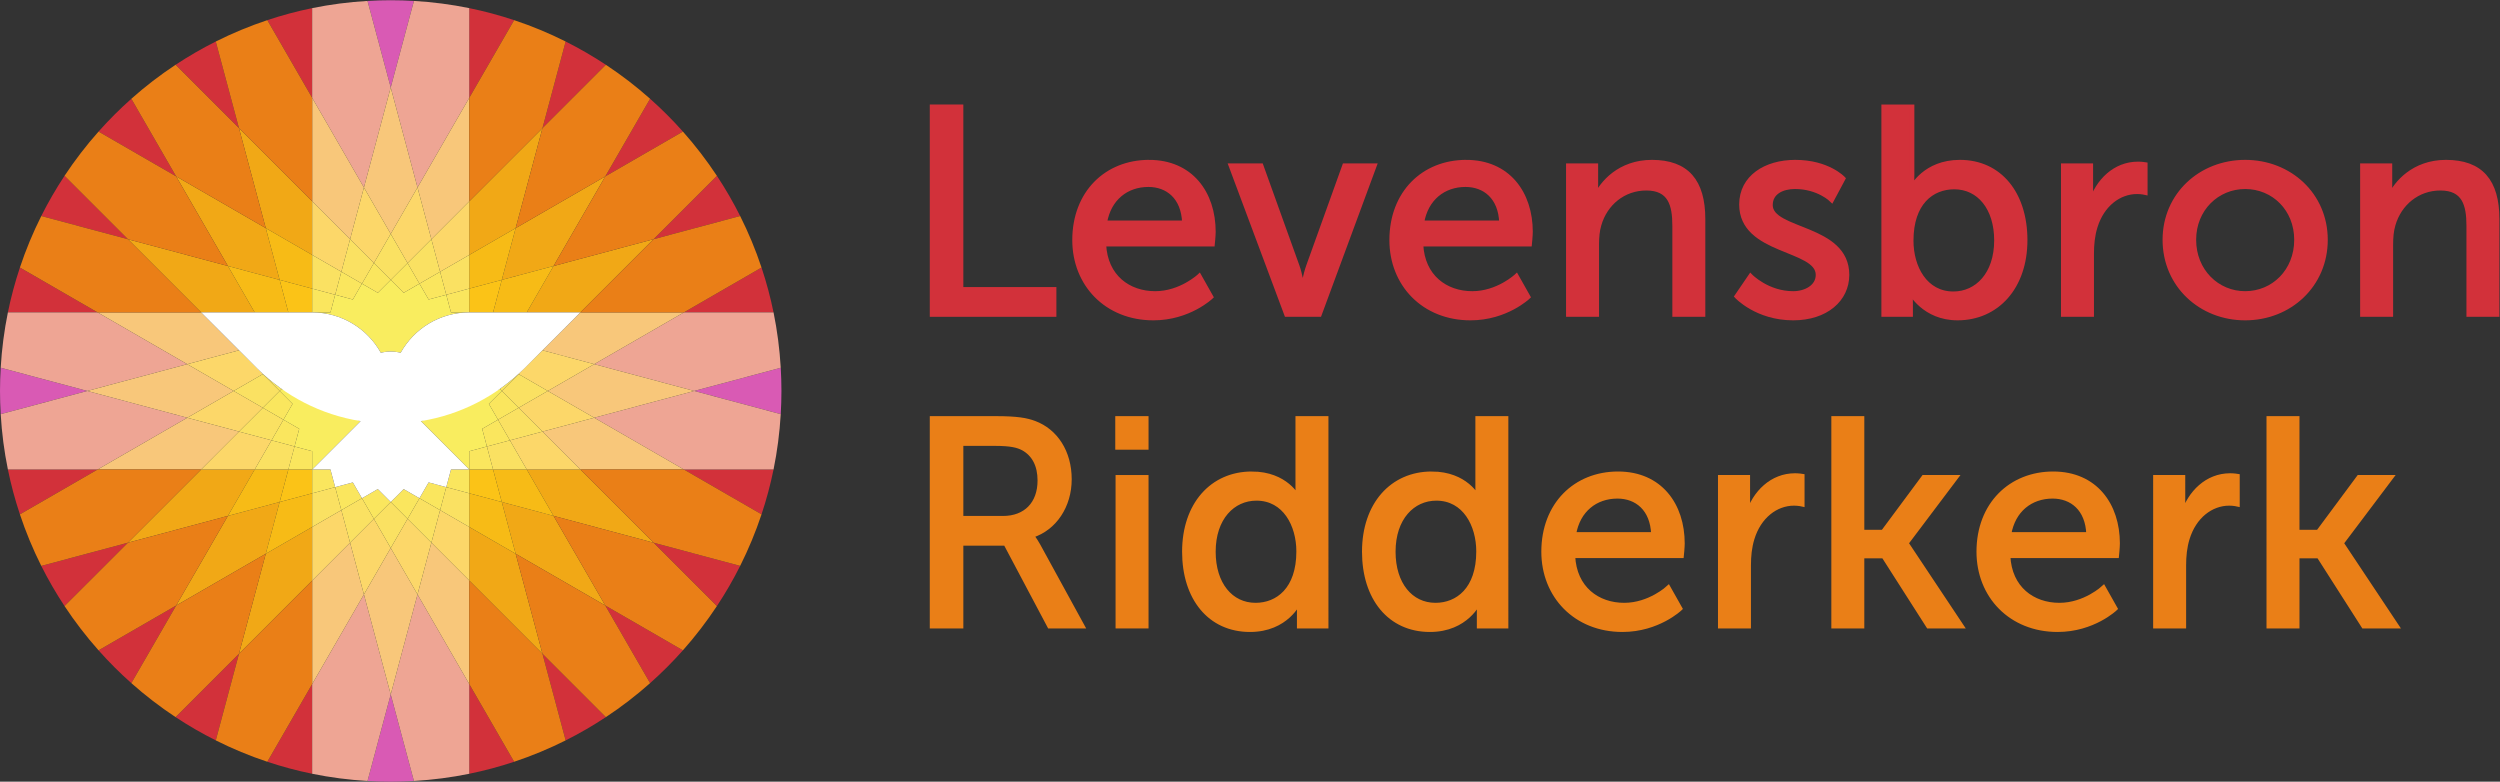 <?xml version="1.0" encoding="UTF-8" standalone="no"?>
<!-- Created with Inkscape (http://www.inkscape.org/) -->

<svg
   version="1.1"
   id="svg2"
   width="302.213"
   height="94.493"
   viewBox="0 0 302.213 94.493"
   sodipodi:docname="PKN-gemeente Ridderkerk rgb.eps"
   xmlns:inkscape="http://www.inkscape.org/namespaces/inkscape"
   xmlns:sodipodi="http://sodipodi.sourceforge.net/DTD/sodipodi-0.dtd"
   xmlns="http://www.w3.org/2000/svg"
   xmlns:svg="http://www.w3.org/2000/svg">
  <rect x="0" y="0" width="302.213" height="94.493" fill="#333333" stroke="none"/>
  <defs
     id="defs6" />
  <sodipodi:namedview
     id="namedview4"
     pagecolor="#ffffff"
     bordercolor="#000000"
     borderopacity="0.25"
     inkscape:showpageshadow="2"
     inkscape:pageopacity="0.0"
     inkscape:pagecheckerboard="0"
     inkscape:deskcolor="#d1d1d1" />
  <g
     id="g8"
     inkscape:groupmode="layer"
     inkscape:label="ink_ext_XXXXXX"
     transform="matrix(1.333,0,0,-1.333,0,94.493)">
    <g
       id="g10"
       transform="scale(0.1)">
      <path
         d="m 354.332,354.348 v 0 0 0 0"
         style="fill:#ffffff;fill-opacity:1;fill-rule:nonzero;stroke:none"
         id="path12" />
      <path
         d="m 354.332,354.348 v 0 0 0 0"
         style="fill:#ffffff;fill-opacity:1;fill-rule:nonzero;stroke:none"
         id="path14" />
      <path
         d="m 283.105,620.129 v 81.375 c -13.878,-2.832 -27.46,-6.492 -40.695,-10.899 l 40.695,-70.476"
         style="fill:#d2313a;fill-opacity:1;fill-rule:nonzero;stroke:none"
         id="path16" />
      <path
         d="M 425.547,7.168 C 439.426,10 453.008,13.652 466.25,18.059 L 425.547,88.527 V 7.168"
         style="fill:#d2313a;fill-opacity:1;fill-rule:nonzero;stroke:none"
         id="path18" />
      <path
         d="m 512.977,37.453 c 12.597,6.309 24.75,13.348 36.425,21.074 l -57.468,57.469 21.043,-78.543"
         style="fill:#d2313a;fill-opacity:1;fill-rule:nonzero;stroke:none"
         id="path20" />
      <path
         d="m 195.676,671.223 c -12.602,-6.321 -24.758,-13.371 -36.438,-21.086 l 57.489,-57.481 -21.051,78.567"
         style="fill:#d2313a;fill-opacity:1;fill-rule:nonzero;stroke:none"
         id="path22" />
      <path
         d="m 589.543,89.367 c 10.508,9.316 20.445,19.258 29.766,29.754 l -70.403,40.645 40.637,-70.399"
         style="fill:#d2313a;fill-opacity:1;fill-rule:nonzero;stroke:none"
         id="path24" />
      <path
         d="M 119.102,619.297 C 108.613,609.98 98.68,600.039 89.363,589.551 l 70.371,-40.633 -40.632,70.379"
         style="fill:#d2313a;fill-opacity:1;fill-rule:nonzero;stroke:none"
         id="path26" />
      <path
         d="m 650.137,159.25 c 7.722,11.68 14.773,23.848 21.086,36.434 l -78.578,21.054 57.492,-57.488"
         style="fill:#d2313a;fill-opacity:1;fill-rule:nonzero;stroke:none"
         id="path28" />
      <path
         d="M 58.527,549.426 C 50.801,537.734 43.75,525.566 37.43,512.961 l 78.605,-21.055 -57.508,57.52"
         style="fill:#d2313a;fill-opacity:1;fill-rule:nonzero;stroke:none"
         id="path30" />
      <path
         d="m 690.613,242.434 c 4.407,13.23 8.059,26.804 10.891,40.683 h -81.359 l 70.468,-40.683"
         style="fill:#d2313a;fill-opacity:1;fill-rule:nonzero;stroke:none"
         id="path32" />
      <path
         d="M 18.047,466.242 C 13.641,453 9.98,439.434 7.156,425.559 H 88.504 l -70.457,40.683"
         style="fill:#d2313a;fill-opacity:1;fill-rule:nonzero;stroke:none"
         id="path34" />
      <path
         d="M 7.156,283.117 C 9.98,269.238 13.652,255.664 18.055,242.422 L 88.543,283.117 H 7.156"
         style="fill:#d2313a;fill-opacity:1;fill-rule:nonzero;stroke:none"
         id="path36" />
      <path
         d="m 701.504,425.559 c -2.844,13.886 -6.492,27.449 -10.891,40.683 l -70.468,-40.683 h 81.359"
         style="fill:#d2313a;fill-opacity:1;fill-rule:nonzero;stroke:none"
         id="path38" />
      <path
         d="M 37.43,195.684 C 43.758,183.098 50.801,170.93 58.516,159.25 l 57.5,57.488 -78.586,-21.054"
         style="fill:#d2313a;fill-opacity:1;fill-rule:nonzero;stroke:none"
         id="path40" />
      <path
         d="m 671.223,512.988 c -6.313,12.59 -13.364,24.758 -21.086,36.438 l -57.492,-57.492 78.578,21.054"
         style="fill:#d2313a;fill-opacity:1;fill-rule:nonzero;stroke:none"
         id="path42" />
      <path
         d="M 89.356,119.121 C 98.68,108.625 108.621,98.684 119.109,89.367 l 40.649,70.399 -70.403,-40.645"
         style="fill:#d2313a;fill-opacity:1;fill-rule:nonzero;stroke:none"
         id="path44" />
      <path
         d="m 619.309,589.551 c -9.329,10.488 -19.258,20.429 -29.766,29.746 l -40.637,-70.391 70.403,40.645"
         style="fill:#d2313a;fill-opacity:1;fill-rule:nonzero;stroke:none"
         id="path46" />
      <path
         d="m 195.684,37.453 21.043,78.574 -57.489,-57.492 c 11.68,-7.723 23.836,-14.766 36.446,-21.082"
         style="fill:#d2313a;fill-opacity:1;fill-rule:nonzero;stroke:none"
         id="path48" />
      <path
         d="m 512.977,671.223 -21.043,-78.567 57.492,57.481 c -11.684,7.726 -23.852,14.765 -36.449,21.086"
         style="fill:#d2313a;fill-opacity:1;fill-rule:nonzero;stroke:none"
         id="path50" />
      <path
         d="M 283.105,7.168 V 88.527 L 242.422,18.059 C 255.652,13.652 269.227,10 283.105,7.168"
         style="fill:#d2313a;fill-opacity:1;fill-rule:nonzero;stroke:none"
         id="path52" />
      <path
         d="m 425.547,701.504 v -81.367 l 40.691,70.468 c -13.242,4.407 -26.812,8.067 -40.691,10.899"
         style="fill:#d2313a;fill-opacity:1;fill-rule:nonzero;stroke:none"
         id="path54" />
      <path
         d="m 425.547,182.383 66.387,-66.387 -24.305,90.684 -42.082,24.289 v -48.586"
         style="fill:#f1a816;fill-opacity:1;fill-rule:nonzero;stroke:none"
         id="path56" />
      <path
         d="m 241.016,501.992 42.089,-24.297 v 48.586 l -66.378,66.375 24.289,-90.664"
         style="fill:#f1a816;fill-opacity:1;fill-rule:nonzero;stroke:none"
         id="path58" />
      <path
         d="m 467.629,206.68 81.277,-46.914 -46.926,81.269 -46.914,12.578 12.563,-46.933"
         style="fill:#f1a816;fill-opacity:1;fill-rule:nonzero;stroke:none"
         id="path60" />
      <path
         d="m 206.68,467.629 -90.645,24.277 66.348,-66.347 h 48.586 l -24.289,42.07"
         style="fill:#f1a816;fill-opacity:1;fill-rule:nonzero;stroke:none"
         id="path62" />
      <path
         d="m 241.016,501.992 -81.282,46.926 46.946,-81.289 46.914,-12.578 -12.578,46.941"
         style="fill:#f1a816;fill-opacity:1;fill-rule:nonzero;stroke:none"
         id="path64" />
      <path
         d="m 526.277,283.117 h -48.589 l 24.292,-42.082 90.665,-24.297 -66.368,66.379"
         style="fill:#f1a816;fill-opacity:1;fill-rule:nonzero;stroke:none"
         id="path66" />
      <path
         d="m 526.277,425.559 66.368,66.375 -90.653,-24.286 -24.304,-42.089 h 48.589"
         style="fill:#f1a816;fill-opacity:1;fill-rule:nonzero;stroke:none"
         id="path68" />
      <path
         d="m 206.68,241.035 -46.922,-81.269 81.265,46.925 12.571,46.922 -46.914,-12.578"
         style="fill:#f1a816;fill-opacity:1;fill-rule:nonzero;stroke:none"
         id="path70" />
      <path
         d="m 182.395,283.117 -66.379,-66.379 90.664,24.297 24.297,42.082 h -48.582"
         style="fill:#f1a816;fill-opacity:1;fill-rule:nonzero;stroke:none"
         id="path72" />
      <path
         d="m 467.629,501.984 -12.563,-46.914 46.926,12.578 46.914,81.258 -81.277,-46.922"
         style="fill:#f1a816;fill-opacity:1;fill-rule:nonzero;stroke:none"
         id="path74" />
      <path
         d="m 425.547,526.281 v -48.593 l 42.082,24.296 24.305,90.672 -66.387,-66.375"
         style="fill:#f1a816;fill-opacity:1;fill-rule:nonzero;stroke:none"
         id="path76" />
      <path
         d="m 216.738,116.027 66.367,66.368 v 48.582 L 241.016,206.68 216.738,116.027"
         style="fill:#f1a816;fill-opacity:1;fill-rule:nonzero;stroke:none"
         id="path78" />
      <path
         d="m 425.547,230.969 42.082,-24.289 -12.57,46.933 -29.512,7.903 v -30.547"
         style="fill:#f7bb16;fill-opacity:1;fill-rule:nonzero;stroke:none"
         id="path80" />
      <path
         d="m 253.594,455.051 29.511,-7.91 v 30.554 l -42.089,24.297 12.578,-46.941"
         style="fill:#f7bb16;fill-opacity:1;fill-rule:nonzero;stroke:none"
         id="path82" />
      <path
         d="m 477.688,283.117 h -30.532 l 7.903,-29.504 46.921,-12.578 -24.292,42.082"
         style="fill:#f7bb16;fill-opacity:1;fill-rule:nonzero;stroke:none"
         id="path84" />
      <path
         d="m 230.969,425.559 h 30.535 l -7.91,29.492 -46.914,12.578 24.289,-42.07"
         style="fill:#f7bb16;fill-opacity:1;fill-rule:nonzero;stroke:none"
         id="path86" />
      <path
         d="m 230.977,283.117 -24.297,-42.082 46.914,12.578 7.922,29.504 h -30.539"
         style="fill:#f7bb16;fill-opacity:1;fill-rule:nonzero;stroke:none"
         id="path88" />
      <path
         d="m 477.688,425.559 24.304,42.089 -46.933,-12.578 -7.903,-29.511 h 30.532"
         style="fill:#f7bb16;fill-opacity:1;fill-rule:nonzero;stroke:none"
         id="path90" />
      <path
         d="m 241.016,206.68 42.089,24.297 v 30.539 l -29.511,-7.903 -12.578,-46.933"
         style="fill:#f7bb16;fill-opacity:1;fill-rule:nonzero;stroke:none"
         id="path92" />
      <path
         d="M 467.629,501.984 425.547,477.688 V 447.16 l 29.512,7.91 12.57,46.914"
         style="fill:#f7bb16;fill-opacity:1;fill-rule:nonzero;stroke:none"
         id="path94" />
      <path
         d="m 425.547,283.117 v -21.601 l 29.512,-7.903 -7.903,29.504 h -21.609"
         style="fill:#fbc317;fill-opacity:1;fill-rule:nonzero;stroke:none"
         id="path96" />
      <path
         d="m 261.504,425.559 h 21.601 v 21.582 l -29.511,7.91 7.91,-29.492"
         style="fill:#fbc317;fill-opacity:1;fill-rule:nonzero;stroke:none"
         id="path98" />
      <path
         d="m 253.594,253.613 29.511,7.903 v 21.601 h -21.589 l -7.922,-29.504"
         style="fill:#fbc317;fill-opacity:1;fill-rule:nonzero;stroke:none"
         id="path100" />
      <path
         d="m 455.059,455.07 -29.512,-7.91 v -21.601 h 21.609 l 7.903,29.511"
         style="fill:#fbc317;fill-opacity:1;fill-rule:nonzero;stroke:none"
         id="path102" />
      <path
         d="M 333.293,0.645 C 340.266,0.234 347.266,0 354.324,0 c 7.071,0 14.082,0.234 21.035,0.645 L 354.324,79.133 333.293,0.645"
         style="fill:#d95ab4;fill-opacity:1;fill-rule:nonzero;stroke:none"
         id="path104" />
      <path
         d="m 708.027,375.371 -78.515,-21.035 78.515,-21.035 c 0.403,6.965 0.633,13.976 0.633,21.035 0,7.062 -0.23,14.082 -0.633,21.035"
         style="fill:#d95ab4;fill-opacity:1;fill-rule:nonzero;stroke:none"
         id="path106" />
      <path
         d="m 0,354.336 c 0,-7.059 0.234,-14.07 0.633,-21.035 L 79.141,354.336 0.633,375.371 C 0.234,368.41 0,361.398 0,354.336"
         style="fill:#d95ab4;fill-opacity:1;fill-rule:nonzero;stroke:none"
         id="path108" />
      <path
         d="m 333.293,708.027 21.031,-78.504 21.047,78.504 c -6.965,0.411 -13.976,0.637 -21.047,0.637 -7.058,0 -14.058,-0.226 -21.031,-0.637"
         style="fill:#d95ab4;fill-opacity:1;fill-rule:nonzero;stroke:none"
         id="path110" />
      <path
         d="M 354.324,79.133 375.359,0.645 C 392.441,1.641 409.211,3.828 425.547,7.168 V 88.527 L 378.621,169.805 354.324,79.133"
         style="fill:#eea594;fill-opacity:1;fill-rule:nonzero;stroke:none"
         id="path112" />
      <path
         d="m 538.855,330.051 81.29,-46.934 h 81.359 c 3.332,16.348 5.516,33.106 6.523,50.184 l -78.515,21.035 -90.657,-24.285"
         style="fill:#eea594;fill-opacity:1;fill-rule:nonzero;stroke:none"
         id="path114" />
      <path
         d="m 701.504,425.559 h -81.359 l -81.297,-46.934 90.664,-24.289 78.515,21.035 c -1.007,17.082 -3.191,33.84 -6.523,50.188"
         style="fill:#eea594;fill-opacity:1;fill-rule:nonzero;stroke:none"
         id="path116" />
      <path
         d="M 88.504,425.559 H 7.156 C 3.828,409.211 1.629,392.453 0.633,375.371 L 79.141,354.336 169.785,378.625 88.504,425.559"
         style="fill:#eea594;fill-opacity:1;fill-rule:nonzero;stroke:none"
         id="path118" />
      <path
         d="M 0.633,333.301 C 1.629,316.223 3.816,299.465 7.156,283.117 H 88.543 l 81.27,46.922 -90.672,24.297 -78.508,-21.035"
         style="fill:#eea594;fill-opacity:1;fill-rule:nonzero;stroke:none"
         id="path120" />
      <path
         d="M 283.105,88.527 V 7.168 C 299.453,3.828 316.223,1.641 333.293,0.645 L 354.324,79.133 330.027,169.805 283.105,88.527"
         style="fill:#eea594;fill-opacity:1;fill-rule:nonzero;stroke:none"
         id="path122" />
      <path
         d="m 283.105,701.504 v -81.375 l 46.922,-81.281 24.297,90.675 -21.031,78.504 c -17.07,-0.996 -33.84,-3.183 -50.188,-6.523"
         style="fill:#eea594;fill-opacity:1;fill-rule:nonzero;stroke:none"
         id="path124" />
      <path
         d="m 354.324,629.523 24.297,-90.664 46.926,81.278 v 81.367 c -16.336,3.34 -33.098,5.527 -50.176,6.523 l -21.047,-78.504"
         style="fill:#eea594;fill-opacity:1;fill-rule:nonzero;stroke:none"
         id="path126" />
      <path
         d="m 378.621,169.805 46.926,-81.278 v 93.856 l -34.336,34.347 -12.59,-46.925"
         style="fill:#f8c77a;fill-opacity:1;fill-rule:nonzero;stroke:none"
         id="path128" />
      <path
         d="m 491.926,317.473 34.351,-34.356 h 93.868 l -81.29,46.934 -46.929,-12.578"
         style="fill:#f8c77a;fill-opacity:1;fill-rule:nonzero;stroke:none"
         id="path130" />
      <path
         d="m 538.848,378.625 -42.071,-24.297 42.078,-24.277 90.657,24.285 -90.664,24.289"
         style="fill:#f8c77a;fill-opacity:1;fill-rule:nonzero;stroke:none"
         id="path132" />
      <path
         d="m 526.277,425.559 -34.363,-34.356 46.934,-12.578 81.297,46.934 h -93.868"
         style="fill:#f8c77a;fill-opacity:1;fill-rule:nonzero;stroke:none"
         id="path134" />
      <path
         d="M 182.383,425.559 H 88.504 l 81.281,-46.934 46.942,12.586 -34.344,34.348"
         style="fill:#f8c77a;fill-opacity:1;fill-rule:nonzero;stroke:none"
         id="path136" />
      <path
         d="m 169.785,378.625 -90.644,-24.289 90.672,-24.297 42.074,24.289 -42.102,24.297"
         style="fill:#f8c77a;fill-opacity:1;fill-rule:nonzero;stroke:none"
         id="path138" />
      <path
         d="m 88.543,283.117 h 93.852 l 34.343,34.356 -46.925,12.566 -81.27,-46.922"
         style="fill:#f8c77a;fill-opacity:1;fill-rule:nonzero;stroke:none"
         id="path140" />
      <path
         d="m 330.027,169.805 24.297,-90.672 24.297,90.672 -24.297,42.082 -24.297,-42.082"
         style="fill:#f8c77a;fill-opacity:1;fill-rule:nonzero;stroke:none"
         id="path142" />
      <path
         d="M 283.105,182.395 V 88.527 l 46.922,81.278 -12.566,46.945 -34.356,-34.355"
         style="fill:#f8c77a;fill-opacity:1;fill-rule:nonzero;stroke:none"
         id="path144" />
      <path
         d="m 283.105,526.281 34.368,-34.355 12.554,46.922 -46.922,81.281 v -93.848"
         style="fill:#f8c77a;fill-opacity:1;fill-rule:nonzero;stroke:none"
         id="path146" />
      <path
         d="m 330.027,538.848 24.297,-42.078 24.297,42.089 -24.297,90.664 -24.297,-90.675"
         style="fill:#f8c77a;fill-opacity:1;fill-rule:nonzero;stroke:none"
         id="path148" />
      <path
         d="m 391.211,491.926 34.336,34.355 v 93.856 l -46.926,-81.278 12.59,-46.933"
         style="fill:#f8c77a;fill-opacity:1;fill-rule:nonzero;stroke:none"
         id="path150" />
      <path
         d="m 391.211,216.73 34.336,-34.347 v 48.586 l -26.438,15.281 -7.898,-29.52"
         style="fill:#fcd769;fill-opacity:1;fill-rule:nonzero;stroke:none"
         id="path152" />
      <path
         d="m 477.688,283.117 h 48.589 l -34.351,34.356 -29.516,-7.91 15.278,-26.446"
         style="fill:#fcd769;fill-opacity:1;fill-rule:nonzero;stroke:none"
         id="path154" />
      <path
         d="m 470.145,369.699 26.632,-15.371 42.09,24.297 -46.941,12.586"
         style="fill:#fcd769;fill-opacity:1;fill-rule:nonzero;stroke:none"
         id="path156" />
      <path
         d="m 496.777,354.328 -26.457,-15.254 21.606,-21.601 46.929,12.578 -42.078,24.277"
         style="fill:#fcd769;fill-opacity:1;fill-rule:nonzero;stroke:none"
         id="path158" />
      <path
         d="m 216.727,391.211 -46.942,-12.586 42.102,-24.297 26.629,15.371"
         style="fill:#fcd769;fill-opacity:1;fill-rule:nonzero;stroke:none"
         id="path160" />
      <path
         d="m 211.887,354.328 -42.074,-24.289 46.925,-12.566 21.602,21.59 -26.453,15.265"
         style="fill:#fcd769;fill-opacity:1;fill-rule:nonzero;stroke:none"
         id="path162" />
      <path
         d="m 182.395,283.117 h 48.582 l 15.261,26.446 -29.5,7.91 -34.343,-34.356"
         style="fill:#fcd769;fill-opacity:1;fill-rule:nonzero;stroke:none"
         id="path164" />
      <path
         d="m 354.324,211.887 24.297,-42.082 12.59,46.925 -21.609,21.598 -15.278,-26.441"
         style="fill:#fcd769;fill-opacity:1;fill-rule:nonzero;stroke:none"
         id="path166" />
      <path
         d="m 317.461,216.75 12.566,-46.945 24.297,42.082 -15.269,26.453 -21.594,-21.59"
         style="fill:#fcd769;fill-opacity:1;fill-rule:nonzero;stroke:none"
         id="path168" />
      <path
         d="m 283.105,230.977 v -48.582 l 34.356,34.355 -7.91,29.5 -26.446,-15.273"
         style="fill:#fcd769;fill-opacity:1;fill-rule:nonzero;stroke:none"
         id="path170" />
      <path
         d="m 283.105,477.695 26.458,-15.261 7.91,29.492 -34.368,34.355 v -48.586"
         style="fill:#fcd769;fill-opacity:1;fill-rule:nonzero;stroke:none"
         id="path172" />
      <path
         d="m 317.473,491.926 21.59,-21.602 15.261,26.446 -24.297,42.078 -12.554,-46.922"
         style="fill:#fcd769;fill-opacity:1;fill-rule:nonzero;stroke:none"
         id="path174" />
      <path
         d="m 354.324,496.77 15.278,-26.446 21.609,21.602 -12.59,46.933 -24.297,-42.089"
         style="fill:#fcd769;fill-opacity:1;fill-rule:nonzero;stroke:none"
         id="path176" />
      <path
         d="m 399.109,462.422 26.438,15.266 v 48.593 l -34.336,-34.355 7.898,-29.504"
         style="fill:#fcd769;fill-opacity:1;fill-rule:nonzero;stroke:none"
         id="path178" />
      <path
         d="m 399.109,246.25 26.438,-15.281 v 30.547 l -20.852,5.586 -5.586,-20.852"
         style="fill:#fae162;fill-opacity:1;fill-rule:nonzero;stroke:none"
         id="path180" />
      <path
         d="m 447.156,283.117 h 30.532 l -15.278,26.446 -20.847,-5.586 5.593,-20.86"
         style="fill:#fae162;fill-opacity:1;fill-rule:nonzero;stroke:none"
         id="path182" />
      <path
         d="m 470.32,339.074 -18.699,-10.812 10.789,-18.699 29.516,7.91 -21.606,21.601"
         style="fill:#fae162;fill-opacity:1;fill-rule:nonzero;stroke:none"
         id="path184" />
      <path
         d="m 470.32,369.609 -15.269,-15.273 15.269,-15.262 26.457,15.254 -26.457,15.281"
         style="fill:#fae162;fill-opacity:1;fill-rule:nonzero;stroke:none"
         id="path186" />
      <path
         d="m 238.34,369.602 -26.453,-15.274 26.453,-15.265 15.262,15.265 -15.262,15.274"
         style="fill:#fae162;fill-opacity:1;fill-rule:nonzero;stroke:none"
         id="path188" />
      <path
         d="m 238.34,339.063 -21.602,-21.59 29.5,-7.91 10.801,18.699 -18.699,10.801"
         style="fill:#fae162;fill-opacity:1;fill-rule:nonzero;stroke:none"
         id="path190" />
      <path
         d="m 230.977,283.117 h 30.539 l 5.586,20.86 -20.864,5.586 -15.261,-26.446"
         style="fill:#fae162;fill-opacity:1;fill-rule:nonzero;stroke:none"
         id="path192" />
      <path
         d="m 369.602,238.328 21.609,-21.598 7.898,29.52 -18.711,10.793 -10.796,-18.715"
         style="fill:#fae162;fill-opacity:1;fill-rule:nonzero;stroke:none"
         id="path194" />
      <path
         d="m 339.055,238.34 15.269,-26.453 15.278,26.441 -15.278,15.285 -15.269,-15.273"
         style="fill:#fae162;fill-opacity:1;fill-rule:nonzero;stroke:none"
         id="path196" />
      <path
         d="m 309.551,246.25 7.91,-29.5 21.594,21.59 -10.801,18.703 -18.703,-10.793"
         style="fill:#fae162;fill-opacity:1;fill-rule:nonzero;stroke:none"
         id="path198" />
      <path
         d="m 283.105,261.516 v -30.539 l 26.446,15.273 -5.598,20.852 -20.848,-5.586"
         style="fill:#fae162;fill-opacity:1;fill-rule:nonzero;stroke:none"
         id="path200" />
      <path
         d="m 283.105,447.141 20.848,-5.578 5.61,20.871 -26.458,15.261 v -30.554"
         style="fill:#fae162;fill-opacity:1;fill-rule:nonzero;stroke:none"
         id="path202" />
      <path
         d="m 309.563,462.434 18.691,-10.801 10.809,18.691 -21.59,21.602 -7.91,-29.492"
         style="fill:#fae162;fill-opacity:1;fill-rule:nonzero;stroke:none"
         id="path204" />
      <path
         d="m 339.063,470.324 15.261,-15.273 15.278,15.273 -15.278,26.446 -15.261,-26.446"
         style="fill:#fae162;fill-opacity:1;fill-rule:nonzero;stroke:none"
         id="path206" />
      <path
         d="m 369.602,470.324 10.796,-18.703 18.711,10.801 -7.898,29.504 -21.609,-21.602"
         style="fill:#fae162;fill-opacity:1;fill-rule:nonzero;stroke:none"
         id="path208" />
      <path
         d="m 404.695,441.574 20.852,5.586 v 30.528 l -26.438,-15.266 5.586,-20.848"
         style="fill:#fae162;fill-opacity:1;fill-rule:nonzero;stroke:none"
         id="path210" />
      <path
         d="m 425.547,283.117 h 21.609 l -5.593,20.86 -16.016,-4.297 v -16.563"
         style="fill:#fae65e;fill-opacity:1;fill-rule:nonzero;stroke:none"
         id="path212" />
      <path
         d="m 404.695,267.102 20.852,-5.586 v 21.601 h -16.555 l -4.297,-16.015"
         style="fill:#fae65e;fill-opacity:1;fill-rule:nonzero;stroke:none"
         id="path214" />
      <path
         d="m 283.105,283.117 v -21.601 l 20.848,5.586 -4.285,16.015 h -16.563"
         style="fill:#fae65e;fill-opacity:1;fill-rule:nonzero;stroke:none"
         id="path216" />
      <path
         d="m 267.09,303.977 -5.598,-20.86 h 21.613 v 16.563 l -16.015,4.297"
         style="fill:#fae65e;fill-opacity:1;fill-rule:nonzero;stroke:none"
         id="path218" />
      <path
         d="m 441.563,303.977 20.847,5.586 -10.789,18.699 -14.348,-8.282 4.29,-16.003"
         style="fill:#fae65e;fill-opacity:1;fill-rule:nonzero;stroke:none"
         id="path220" />
      <path
         d="m 455.051,354.336 -11.723,-11.719 8.293,-14.355 18.699,10.812 -15.269,15.262"
         style="fill:#fae65e;fill-opacity:1;fill-rule:nonzero;stroke:none"
         id="path222" />
      <path
         d="m 470.168,369.707 c -5.344,-4.863 -10.996,-9.402 -16.914,-13.574 l 1.797,-1.797 15.269,15.273 -0.152,0.098"
         style="fill:#fae65e;fill-opacity:1;fill-rule:nonzero;stroke:none"
         id="path224" />
      <path
         d="m 255.41,356.133 c -5.918,4.172 -11.562,8.703 -16.894,13.566 l -0.176,-0.097 15.262,-15.274 1.808,1.805"
         style="fill:#fae65e;fill-opacity:1;fill-rule:nonzero;stroke:none"
         id="path226" />
      <path
         d="m 253.602,354.328 -15.262,-15.265 18.699,-10.801 8.274,14.347 -11.711,11.719"
         style="fill:#fae65e;fill-opacity:1;fill-rule:nonzero;stroke:none"
         id="path228" />
      <path
         d="m 267.102,303.977 4.285,16.003 -14.348,8.282 -10.801,-18.699 20.864,-5.586"
         style="fill:#fae65e;fill-opacity:1;fill-rule:nonzero;stroke:none"
         id="path230" />
      <path
         d="m 380.398,257.043 18.711,-10.793 5.586,20.852 -16.011,4.285 -8.286,-14.344"
         style="fill:#fae65e;fill-opacity:1;fill-rule:nonzero;stroke:none"
         id="path232" />
      <path
         d="m 354.324,253.613 15.278,-15.285 10.796,18.715 -14.351,8.289 -11.723,-11.719"
         style="fill:#fae65e;fill-opacity:1;fill-rule:nonzero;stroke:none"
         id="path234" />
      <path
         d="m 328.254,257.043 10.801,-18.703 15.269,15.273 -11.719,11.719 -14.351,-8.289"
         style="fill:#fae65e;fill-opacity:1;fill-rule:nonzero;stroke:none"
         id="path236" />
      <path
         d="m 303.953,267.102 5.598,-20.852 18.703,10.793 -8.281,14.344 -16.02,-4.285"
         style="fill:#fae65e;fill-opacity:1;fill-rule:nonzero;stroke:none"
         id="path238" />
      <path
         d="m 303.953,441.563 -20.848,5.578 v -21.582 h 16.575 l 4.273,16.004"
         style="fill:#fae65e;fill-opacity:1;fill-rule:nonzero;stroke:none"
         id="path240" />
      <path
         d="m 328.254,451.633 -18.691,10.801 -5.61,-20.871 16.02,-4.297 8.281,14.367"
         style="fill:#fae65e;fill-opacity:1;fill-rule:nonzero;stroke:none"
         id="path242" />
      <path
         d="m 354.324,455.051 -15.261,15.273 -10.809,-18.691 14.363,-8.293 11.707,11.711"
         style="fill:#fae65e;fill-opacity:1;fill-rule:nonzero;stroke:none"
         id="path244" />
      <path
         d="m 380.398,451.621 -10.796,18.703 -15.278,-15.273 11.723,-11.711 14.351,8.281"
         style="fill:#fae65e;fill-opacity:1;fill-rule:nonzero;stroke:none"
         id="path246" />
      <path
         d="m 404.695,441.574 -5.586,20.848 -18.711,-10.801 8.286,-14.344 16.011,4.297"
         style="fill:#fae65e;fill-opacity:1;fill-rule:nonzero;stroke:none"
         id="path248" />
      <path
         d="m 425.547,425.559 v 21.601 l -20.852,-5.586 4.289,-16.015 h 16.563"
         style="fill:#fae65e;fill-opacity:1;fill-rule:nonzero;stroke:none"
         id="path250" />
      <path
         d="m 381.68,326.992 43.867,-43.875 v 16.563 l 16.016,4.297 -4.29,16.003 14.348,8.282 -8.293,14.355 11.723,11.719 -1.797,1.797 -0.012,0.027"
         style="fill:#f9ed5f;fill-opacity:1;fill-rule:nonzero;stroke:none"
         id="path252" />
      <path
         d="m 408.984,425.559 -4.289,16.015 -16.011,-4.297 -8.286,14.344 -14.351,-8.281 -11.723,11.711 -11.707,-11.711 -14.363,8.293 -8.281,-14.367 -16.02,4.297 -4.273,-16.004 h -16.575 c 26.778,0 50.086,-14.778 62.254,-36.606 2.864,0.746 5.871,1.145 8.965,1.145 3.11,0 6.114,-0.399 8.989,-1.145 12.164,21.828 35.464,36.606 62.234,36.606 h -16.563"
         style="fill:#f9ed5f;fill-opacity:1;fill-rule:nonzero;stroke:none"
         id="path254" />
      <path
         d="m 255.422,356.16 -0.012,-0.027 -1.808,-1.805 11.711,-11.719 -8.274,-14.347 14.348,-8.282 -4.285,-16.003 16.003,-4.297 v -16.563 l 43.887,43.875"
         style="fill:#f9ed5f;fill-opacity:1;fill-rule:nonzero;stroke:none"
         id="path256" />
      <path
         d="M 425.547,88.527 466.25,18.059 c 16.121,5.359 31.727,11.863 46.727,19.383 l -21.043,78.555 -66.387,66.387 V 88.527"
         style="fill:#ea7f17;fill-opacity:1;fill-rule:nonzero;stroke:none"
         id="path258" />
      <path
         d="m 195.676,671.223 21.051,-78.567 66.378,-66.375 v 93.848 l -40.695,70.476 c -16.121,-5.371 -31.726,-11.863 -46.734,-19.382"
         style="fill:#ea7f17;fill-opacity:1;fill-rule:nonzero;stroke:none"
         id="path260" />
      <path
         d="m 119.102,619.297 40.632,-70.379 81.282,-46.926 -24.289,90.664 -57.489,57.481 c -14.121,-9.324 -27.527,-19.649 -40.136,-30.84"
         style="fill:#ea7f17;fill-opacity:1;fill-rule:nonzero;stroke:none"
         id="path262" />
      <path
         d="m 491.934,115.996 57.468,-57.469 c 14.133,9.316 27.539,19.637 40.141,30.84 l -40.637,70.399 -81.277,46.914 24.305,-90.684"
         style="fill:#ea7f17;fill-opacity:1;fill-rule:nonzero;stroke:none"
         id="path264" />
      <path
         d="m 116.035,491.906 -78.605,21.055 c -7.527,-15 -14.023,-30.598 -19.383,-46.719 l 70.457,-40.683 h 93.879 l -66.348,66.347"
         style="fill:#ea7f17;fill-opacity:1;fill-rule:nonzero;stroke:none"
         id="path266" />
      <path
         d="M 159.734,548.918 89.363,589.551 C 78.164,576.945 67.852,563.535 58.527,549.426 l 57.508,-57.52 90.645,-24.277 -46.946,81.289"
         style="fill:#ea7f17;fill-opacity:1;fill-rule:nonzero;stroke:none"
         id="path268" />
      <path
         d="m 620.145,283.117 h -93.868 l 66.368,-66.379 78.578,-21.054 c 7.527,15.011 14.019,30.617 19.39,46.75 l -70.468,40.683"
         style="fill:#ea7f17;fill-opacity:1;fill-rule:nonzero;stroke:none"
         id="path270" />
      <path
         d="m 592.645,216.738 -90.665,24.297 46.926,-81.269 70.403,-40.645 c 11.187,12.609 21.504,26.016 30.828,40.129 l -57.492,57.488"
         style="fill:#ea7f17;fill-opacity:1;fill-rule:nonzero;stroke:none"
         id="path272" />
      <path
         d="M 88.543,283.117 18.055,242.422 c 5.363,-16.121 11.855,-31.738 19.375,-46.738 l 78.586,21.054 66.379,66.379 H 88.543"
         style="fill:#ea7f17;fill-opacity:1;fill-rule:nonzero;stroke:none"
         id="path274" />
      <path
         d="M 116.016,216.738 58.516,159.25 c 9.336,-14.113 19.648,-27.52 30.84,-40.129 l 70.403,40.645 46.922,81.269 -90.664,-24.297"
         style="fill:#ea7f17;fill-opacity:1;fill-rule:nonzero;stroke:none"
         id="path276" />
      <path
         d="m 671.223,512.988 -78.578,-21.054 -66.368,-66.375 h 93.868 l 70.468,40.683 c -5.371,16.133 -11.863,31.738 -19.39,46.746"
         style="fill:#ea7f17;fill-opacity:1;fill-rule:nonzero;stroke:none"
         id="path278" />
      <path
         d="m 619.309,589.551 -70.403,-40.645 -46.914,-81.258 90.653,24.286 57.492,57.492 c -9.324,14.109 -19.641,27.519 -30.828,40.125"
         style="fill:#ea7f17;fill-opacity:1;fill-rule:nonzero;stroke:none"
         id="path280" />
      <path
         d="M 216.727,116.027 195.684,37.441 c 15,-7.519 30.617,-14.023 46.738,-19.383 l 40.683,70.469 v 93.868 l -66.378,-66.368"
         style="fill:#ea7f17;fill-opacity:1;fill-rule:nonzero;stroke:none"
         id="path282" />
      <path
         d="M 159.758,159.766 119.109,89.367 c 12.61,-11.191 26.008,-21.504 40.129,-30.832 l 57.489,57.492 24.296,90.664 -81.265,-46.925"
         style="fill:#ea7f17;fill-opacity:1;fill-rule:nonzero;stroke:none"
         id="path284" />
      <path
         d="m 491.934,592.656 21.043,78.567 c -15,7.527 -30.606,14.023 -46.739,19.382 l -40.691,-70.468 v -93.856 l 66.387,66.375"
         style="fill:#ea7f17;fill-opacity:1;fill-rule:nonzero;stroke:none"
         id="path286" />
      <path
         d="m 491.934,592.656 -24.305,-90.672 81.277,46.922 40.637,70.391 c -12.602,11.211 -26.008,21.516 -40.117,30.84 l -57.492,-57.481"
         style="fill:#ea7f17;fill-opacity:1;fill-rule:nonzero;stroke:none"
         id="path288" />
      <path
         d="m 526.277,425.559 h -100.73 c -26.77,0 -50.07,-14.778 -62.234,-36.606 -2.875,0.746 -5.879,1.145 -8.989,1.145 -3.094,0 -6.101,-0.399 -8.965,-1.145 -12.168,21.828 -35.476,36.606 -62.254,36.606 H 182.383 l 51.074,-51.067 c 24.973,-24.648 57.332,-41.707 93.535,-47.5 l -43.887,-43.875 h 16.563 l 4.285,-16.015 16.02,4.285 8.281,-14.344 14.351,8.289 11.719,-11.719 11.723,11.719 14.351,-8.289 8.286,14.344 16.011,-4.285 4.297,16.015 h 16.555 l -43.867,43.875 c 36.191,5.793 68.554,22.852 93.535,47.5 l 51.062,51.067"
         style="fill:#ffffff;fill-opacity:1;fill-rule:nonzero;stroke:none"
         id="path290" />
      <path
         d="m 909.543,238.965 c 20.559,0 33.379,13.086 33.379,34.18 0,13.886 -5.344,23.769 -14.957,29.113 -5.074,2.664 -11.219,4.265 -25.902,4.265 h -30.442 v -67.558 z m -64.355,90.527 h 57.671 c 19.762,0 28.043,-1.601 35.25,-4.277 19.231,-7.207 31.778,-26.172 31.778,-50.996 0,-24.031 -13.348,-44.336 -33.91,-51.004 v -0.539 c 0,0 2.132,-2.403 5.605,-8.543 l 40.055,-73.164 H 951.73 l -39.789,75.039 h -40.32 v -75.039 h -26.433 v 188.523"
         style="fill:#ea7f17;fill-opacity:1;fill-rule:nonzero;stroke:none"
         id="path292" />
      <path
         d="m 909.543,238.965 c 20.559,0 33.379,13.086 33.379,34.18 0,13.886 -5.344,23.769 -14.957,29.113 -5.074,2.664 -11.219,4.265 -25.902,4.265 h -30.442 v -67.558 z m -64.355,90.527 h 57.671 c 19.762,0 28.043,-1.601 35.25,-4.277 19.231,-7.207 31.778,-26.172 31.778,-50.996 0,-24.031 -13.348,-44.336 -33.91,-51.004 v -0.539 c 0,0 2.132,-2.403 5.605,-8.543 l 40.055,-73.164 H 951.73 l -39.789,75.039 h -40.32 v -75.039 h -26.433 z"
         style="fill:none;stroke:#ea7f17;stroke-width:4;stroke-linecap:butt;stroke-linejoin:miter;stroke-miterlimit:4;stroke-dasharray:none;stroke-opacity:1"
         id="path294" />
      <path
         d="m 1013.67,276.086 h 25.9 V 140.969 h -25.9 z m -0.27,53.406 h 26.17 v -26.433 h -26.17 v 26.433"
         style="fill:#ea7f17;fill-opacity:1;fill-rule:nonzero;stroke:none"
         id="path296" />
      <path
         d="m 1013.67,276.086 h 25.9 V 140.969 h -25.9 z m -0.27,53.406 h 26.17 v -26.433 h -26.17 z"
         style="fill:none;stroke:#ea7f17;stroke-width:4;stroke-linecap:butt;stroke-linejoin:miter;stroke-miterlimit:4;stroke-dasharray:none;stroke-opacity:1"
         id="path298" />
      <path
         d="m 1138.63,160.195 c 20.03,0 38.99,14.153 38.99,48.594 0,24.035 -12.55,48.066 -38.19,48.066 -21.36,0 -38.98,-17.617 -38.98,-48.328 0,-29.375 15.75,-48.332 38.18,-48.332 z m -3.47,119.09 c 31.24,0 41.66,-21.355 41.66,-21.355 h 0.53 c 0,0 -0.53,4.004 -0.53,9.074 v 62.488 h 25.9 V 140.969 h -24.57 v 12.82 c 0,5.332 0.27,9.074 0.27,9.074 h -0.53 c 0,0 -10.95,-25.097 -44.33,-25.097 -36.58,0 -59.55,28.836 -59.55,70.761 0,42.989 25.37,70.758 61.15,70.758"
         style="fill:#ea7f17;fill-opacity:1;fill-rule:nonzero;stroke:none"
         id="path300" />
      <path
         d="m 1138.63,160.195 c 20.03,0 38.99,14.153 38.99,48.594 0,24.035 -12.55,48.066 -38.19,48.066 -21.36,0 -38.98,-17.617 -38.98,-48.328 0,-29.375 15.75,-48.332 38.18,-48.332 z m -3.47,119.09 c 31.24,0 41.66,-21.355 41.66,-21.355 h 0.53 c 0,0 -0.53,4.004 -0.53,9.074 v 62.488 h 25.9 V 140.969 h -24.57 v 12.82 c 0,5.332 0.27,9.074 0.27,9.074 h -0.53 c 0,0 -10.95,-25.097 -44.33,-25.097 -36.58,0 -59.55,28.836 -59.55,70.761 0,42.989 25.37,70.758 61.15,70.758 z"
         style="fill:none;stroke:#ea7f17;stroke-width:4;stroke-linecap:butt;stroke-linejoin:miter;stroke-miterlimit:4;stroke-dasharray:none;stroke-opacity:1"
         id="path302" />
      <path
         d="m 1301.78,160.195 c 20.03,0 38.99,14.153 38.99,48.594 0,24.035 -12.55,48.066 -38.19,48.066 -21.36,0 -38.99,-17.617 -38.99,-48.328 0,-29.375 15.77,-48.332 38.19,-48.332 z m -3.47,119.09 c 31.24,0 41.66,-21.355 41.66,-21.355 h 0.53 c 0,0 -0.53,4.004 -0.53,9.074 v 62.488 h 25.9 V 140.969 h -24.57 v 12.82 c 0,5.332 0.27,9.074 0.27,9.074 h -0.53 c 0,0 -10.95,-25.097 -44.33,-25.097 -36.58,0 -59.55,28.836 -59.55,70.761 0,42.989 25.37,70.758 61.15,70.758"
         style="fill:#ea7f17;fill-opacity:1;fill-rule:nonzero;stroke:none"
         id="path304" />
      <path
         d="m 1301.78,160.195 c 20.03,0 38.99,14.153 38.99,48.594 0,24.035 -12.55,48.066 -38.19,48.066 -21.36,0 -38.99,-17.617 -38.99,-48.328 0,-29.375 15.77,-48.332 38.19,-48.332 z m -3.47,119.09 c 31.24,0 41.66,-21.355 41.66,-21.355 h 0.53 c 0,0 -0.53,4.004 -0.53,9.074 v 62.488 h 25.9 V 140.969 h -24.57 v 12.82 c 0,5.332 0.27,9.074 0.27,9.074 h -0.53 c 0,0 -10.95,-25.097 -44.33,-25.097 -36.58,0 -59.55,28.836 -59.55,70.761 0,42.989 25.37,70.758 61.15,70.758 z"
         style="fill:none;stroke:#ea7f17;stroke-width:4;stroke-linecap:butt;stroke-linejoin:miter;stroke-miterlimit:4;stroke-dasharray:none;stroke-opacity:1"
         id="path306" />
      <path
         d="m 1499.38,224.277 c -0.81,23.235 -15.22,34.453 -32.58,34.453 -19.76,0 -35.78,-12.285 -39.51,-34.453 z m -32.05,55.008 c 38.19,0 58.48,-28.297 58.48,-63.277 0,-3.477 -0.8,-11.223 -0.8,-11.223 h -98.54 c 1.34,-29.637 22.44,-44.59 46.47,-44.59 23.23,0 40.06,15.754 40.06,15.754 l 10.68,-18.957 c 0,0 -20.03,-19.226 -52.34,-19.226 -42.45,0 -71.56,30.703 -71.56,70.761 0,42.989 29.11,70.758 67.55,70.758"
         style="fill:#ea7f17;fill-opacity:1;fill-rule:nonzero;stroke:none"
         id="path308" />
      <path
         d="m 1499.38,224.277 c -0.81,23.235 -15.22,34.453 -32.58,34.453 -19.76,0 -35.78,-12.285 -39.51,-34.453 z m -32.05,55.008 c 38.19,0 58.48,-28.297 58.48,-63.277 0,-3.477 -0.8,-11.223 -0.8,-11.223 h -98.54 c 1.34,-29.637 22.44,-44.59 46.47,-44.59 23.23,0 40.06,15.754 40.06,15.754 l 10.68,-18.957 c 0,0 -20.03,-19.226 -52.34,-19.226 -42.45,0 -71.56,30.703 -71.56,70.761 0,42.989 29.11,70.758 67.55,70.758 z"
         style="fill:none;stroke:#ea7f17;stroke-width:4;stroke-linecap:butt;stroke-linejoin:miter;stroke-miterlimit:4;stroke-dasharray:none;stroke-opacity:1"
         id="path310" />
      <path
         d="m 1559.98,276.086 h 25.1 V 252.59 c 0,-5.617 -0.53,-10.149 -0.53,-10.149 h 0.53 c 6.14,19.758 21.9,35.247 42.72,35.247 3.48,0 6.68,-0.54 6.68,-0.54 v -25.632 c 0,0 -3.46,0.8 -7.48,0.8 -16.55,0 -31.77,-11.75 -37.91,-31.781 -2.41,-7.742 -3.21,-16.012 -3.21,-24.293 v -55.273 h -25.9 v 135.117"
         style="fill:#ea7f17;fill-opacity:1;fill-rule:nonzero;stroke:none"
         id="path312" />
      <path
         d="m 1559.98,276.086 h 25.1 V 252.59 c 0,-5.617 -0.53,-10.149 -0.53,-10.149 h 0.53 c 6.14,19.758 21.9,35.247 42.72,35.247 3.48,0 6.68,-0.54 6.68,-0.54 v -25.632 c 0,0 -3.46,0.8 -7.48,0.8 -16.55,0 -31.77,-11.75 -37.91,-31.781 -2.41,-7.742 -3.21,-16.012 -3.21,-24.293 v -55.273 h -25.9 z"
         style="fill:none;stroke:#ea7f17;stroke-width:4;stroke-linecap:butt;stroke-linejoin:miter;stroke-miterlimit:4;stroke-dasharray:none;stroke-opacity:1"
         id="path314" />
      <path
         d="m 1662.78,329.492 h 25.9 V 226.418 h 18.97 l 36.84,49.668 h 29.38 L 1729,216.535 v -0.527 l 49.95,-75.039 h -30.18 l -40.59,63.554 h -19.5 v -63.554 h -25.9 v 188.523"
         style="fill:#ea7f17;fill-opacity:1;fill-rule:nonzero;stroke:none"
         id="path316" />
      <path
         d="m 1662.78,329.492 h 25.9 V 226.418 h 18.97 l 36.84,49.668 h 29.38 L 1729,216.535 v -0.527 l 49.95,-75.039 h -30.18 l -40.59,63.554 h -19.5 v -63.554 h -25.9 z"
         style="fill:none;stroke:#ea7f17;stroke-width:4;stroke-linecap:butt;stroke-linejoin:miter;stroke-miterlimit:4;stroke-dasharray:none;stroke-opacity:1"
         id="path318" />
      <path
         d="m 1894.01,224.277 c -0.8,23.235 -15.21,34.453 -32.57,34.453 -19.76,0 -35.79,-12.285 -39.53,-34.453 z m -32.04,55.008 c 38.19,0 58.48,-28.297 58.48,-63.277 0,-3.477 -0.8,-11.223 -0.8,-11.223 h -98.54 c 1.34,-29.637 22.43,-44.59 46.47,-44.59 23.23,0 40.06,15.754 40.06,15.754 l 10.68,-18.957 c 0,0 -20.03,-19.226 -52.34,-19.226 -42.45,0 -71.57,30.703 -71.57,70.761 0,42.989 29.12,70.758 67.56,70.758"
         style="fill:#ea7f17;fill-opacity:1;fill-rule:nonzero;stroke:none"
         id="path320" />
      <path
         d="m 1894.01,224.277 c -0.8,23.235 -15.21,34.453 -32.57,34.453 -19.76,0 -35.79,-12.285 -39.53,-34.453 z m -32.04,55.008 c 38.19,0 58.48,-28.297 58.48,-63.277 0,-3.477 -0.8,-11.223 -0.8,-11.223 h -98.54 c 1.34,-29.637 22.43,-44.59 46.47,-44.59 23.23,0 40.06,15.754 40.06,15.754 l 10.68,-18.957 c 0,0 -20.03,-19.226 -52.34,-19.226 -42.45,0 -71.57,30.703 -71.57,70.761 0,42.989 29.12,70.758 67.56,70.758 z"
         style="fill:none;stroke:#ea7f17;stroke-width:4;stroke-linecap:butt;stroke-linejoin:miter;stroke-miterlimit:4;stroke-dasharray:none;stroke-opacity:1"
         id="path322" />
      <path
         d="m 1954.62,276.086 h 25.1 V 252.59 c 0,-5.617 -0.53,-10.149 -0.53,-10.149 h 0.53 c 6.14,19.758 21.9,35.247 42.72,35.247 3.48,0 6.68,-0.54 6.68,-0.54 v -25.632 c 0,0 -3.47,0.8 -7.48,0.8 -16.55,0 -31.78,-11.75 -37.91,-31.781 -2.4,-7.742 -3.21,-16.012 -3.21,-24.293 v -55.273 h -25.9 v 135.117"
         style="fill:#ea7f17;fill-opacity:1;fill-rule:nonzero;stroke:none"
         id="path324" />
      <path
         d="m 1954.62,276.086 h 25.1 V 252.59 c 0,-5.617 -0.53,-10.149 -0.53,-10.149 h 0.53 c 6.14,19.758 21.9,35.247 42.72,35.247 3.48,0 6.68,-0.54 6.68,-0.54 v -25.632 c 0,0 -3.47,0.8 -7.48,0.8 -16.55,0 -31.78,-11.75 -37.91,-31.781 -2.4,-7.742 -3.21,-16.012 -3.21,-24.293 v -55.273 h -25.9 z"
         style="fill:none;stroke:#ea7f17;stroke-width:4;stroke-linecap:butt;stroke-linejoin:miter;stroke-miterlimit:4;stroke-dasharray:none;stroke-opacity:1"
         id="path326" />
      <path
         d="m 2057.42,329.492 h 25.9 V 226.418 h 18.97 l 36.84,49.668 h 29.38 l -44.87,-59.551 v -0.527 l 49.94,-75.039 h -30.17 l -40.59,63.554 h -19.5 v -63.554 h -25.9 v 188.523"
         style="fill:#ea7f17;fill-opacity:1;fill-rule:nonzero;stroke:none"
         id="path328" />
      <path
         d="m 2057.42,329.492 h 25.9 V 226.418 h 18.97 l 36.84,49.668 h 29.38 l -44.87,-59.551 v -0.527 l 49.94,-75.039 h -30.17 l -40.59,63.554 h -19.5 v -63.554 h -25.9 z"
         style="fill:none;stroke:#ea7f17;stroke-width:4;stroke-linecap:butt;stroke-linejoin:miter;stroke-miterlimit:4;stroke-dasharray:none;stroke-opacity:1"
         id="path330" />
      <path
         d="m 845.188,612.102 h 26.433 V 446.543 H 956 V 423.574 H 845.188 v 188.528"
         style="fill:#d2313a;fill-opacity:1;fill-rule:nonzero;stroke:none"
         id="path332" />
      <path
         d="m 845.188,612.102 h 26.433 V 446.543 H 956 V 423.574 H 845.188 Z"
         style="fill:none;stroke:#d2313a;stroke-width:4;stroke-linecap:butt;stroke-linejoin:miter;stroke-miterlimit:4;stroke-dasharray:none;stroke-opacity:1"
         id="path334" />
      <path
         d="m 1074.02,506.887 c -0.8,23.23 -15.22,34.453 -32.57,34.453 -19.77,0 -35.79,-12.285 -39.53,-34.453 z m -32.04,55.008 c 38.18,0 58.48,-28.301 58.48,-63.282 0,-3.476 -0.8,-11.218 -0.8,-11.218 h -98.54 c 1.34,-29.641 22.43,-44.59 46.47,-44.59 23.23,0 40.05,15.75 40.05,15.75 l 10.68,-18.953 c 0,0 -20.02,-19.231 -52.34,-19.231 -42.45,0 -71.562,30.703 -71.562,70.762 0,42.988 29.112,70.762 67.562,70.762"
         style="fill:#d2313a;fill-opacity:1;fill-rule:nonzero;stroke:none"
         id="path336" />
      <path
         d="m 1074.02,506.887 c -0.8,23.23 -15.22,34.453 -32.57,34.453 -19.77,0 -35.79,-12.285 -39.53,-34.453 z m -32.04,55.008 c 38.18,0 58.48,-28.301 58.48,-63.282 0,-3.476 -0.8,-11.218 -0.8,-11.218 h -98.54 c 1.34,-29.641 22.43,-44.59 46.47,-44.59 23.23,0 40.05,15.75 40.05,15.75 l 10.68,-18.953 c 0,0 -20.02,-19.231 -52.34,-19.231 -42.45,0 -71.562,30.703 -71.562,70.762 0,42.988 29.112,70.762 67.562,70.762 z"
         style="fill:none;stroke:#d2313a;stroke-width:4;stroke-linecap:butt;stroke-linejoin:miter;stroke-miterlimit:4;stroke-dasharray:none;stroke-opacity:1"
         id="path338" />
      <path
         d="m 1116.2,558.691 h 27.51 l 32.84,-91.328 c 2.67,-7.468 4.27,-18.418 4.54,-18.418 h 0.53 c 0.27,0 2.14,10.95 4.81,18.418 l 32.84,91.328 h 27.24 l -49.93,-135.117 h -29.91 l -50.47,135.117"
         style="fill:#d2313a;fill-opacity:1;fill-rule:nonzero;stroke:none"
         id="path340" />
      <path
         d="m 1116.2,558.691 h 27.51 l 32.84,-91.328 c 2.67,-7.468 4.27,-18.418 4.54,-18.418 h 0.53 c 0.27,0 2.14,10.95 4.81,18.418 l 32.84,91.328 h 27.24 l -49.93,-135.117 h -29.91 z"
         style="fill:none;stroke:#d2313a;stroke-width:4;stroke-linecap:butt;stroke-linejoin:miter;stroke-miterlimit:4;stroke-dasharray:none;stroke-opacity:1"
         id="path342" />
      <path
         d="m 1361.59,506.887 c -0.8,23.23 -15.21,34.453 -32.58,34.453 -19.75,0 -35.78,-12.285 -39.52,-34.453 z m -32.04,55.008 c 38.18,0 58.48,-28.301 58.48,-63.282 0,-3.476 -0.8,-11.218 -0.8,-11.218 h -98.54 c 1.34,-29.641 22.43,-44.59 46.47,-44.59 23.23,0 40.05,15.75 40.05,15.75 l 10.69,-18.953 c 0,0 -20.03,-19.231 -52.35,-19.231 -42.45,0 -71.56,30.703 -71.56,70.762 0,42.988 29.11,70.762 67.56,70.762"
         style="fill:#d2313a;fill-opacity:1;fill-rule:nonzero;stroke:none"
         id="path344" />
      <path
         d="m 1361.59,506.887 c -0.8,23.23 -15.21,34.453 -32.58,34.453 -19.75,0 -35.78,-12.285 -39.52,-34.453 z m -32.04,55.008 c 38.18,0 58.48,-28.301 58.48,-63.282 0,-3.476 -0.8,-11.218 -0.8,-11.218 h -98.54 c 1.34,-29.641 22.43,-44.59 46.47,-44.59 23.23,0 40.05,15.75 40.05,15.75 l 10.69,-18.953 c 0,0 -20.03,-19.231 -52.35,-19.231 -42.45,0 -71.56,30.703 -71.56,70.762 0,42.988 29.11,70.762 67.56,70.762 z"
         style="fill:none;stroke:#d2313a;stroke-width:4;stroke-linecap:butt;stroke-linejoin:miter;stroke-miterlimit:4;stroke-dasharray:none;stroke-opacity:1"
         id="path346" />
      <path
         d="m 1422.2,558.691 h 25.09 v -17.89 c 0,-5.34 -0.52,-9.883 -0.52,-9.883 h 0.52 c 5.35,11.75 21.37,30.977 50.75,30.977 31.77,0 46.46,-17.352 46.46,-51.805 v -86.516 h -25.91 v 80.645 c 0,18.957 -4,33.906 -25.63,33.906 -20.56,0 -37.12,-13.613 -42.73,-33.105 -1.6,-5.34 -2.13,-11.485 -2.13,-18.165 v -63.281 h -25.9 v 135.117"
         style="fill:#d2313a;fill-opacity:1;fill-rule:nonzero;stroke:none"
         id="path348" />
      <path
         d="m 1422.2,558.691 h 25.09 v -17.89 c 0,-5.34 -0.52,-9.883 -0.52,-9.883 h 0.52 c 5.35,11.75 21.37,30.977 50.75,30.977 31.77,0 46.46,-17.352 46.46,-51.805 v -86.516 h -25.91 v 80.645 c 0,18.957 -4,33.906 -25.63,33.906 -20.56,0 -37.12,-13.613 -42.73,-33.105 -1.6,-5.34 -2.13,-11.485 -2.13,-18.165 v -63.281 h -25.9 z"
         style="fill:none;stroke:#d2313a;stroke-width:4;stroke-linecap:butt;stroke-linejoin:miter;stroke-miterlimit:4;stroke-dasharray:none;stroke-opacity:1"
         id="path350" />
      <path
         d="m 1587.48,458.555 c 0,0 15.23,-15.75 38.72,-15.75 11.21,0 22.43,5.867 22.43,16.816 0,24.832 -69.42,19.766 -69.42,63.828 0,24.559 21.89,38.446 48.86,38.446 29.64,0 43.52,-14.95 43.52,-14.95 l -10.41,-19.492 c 0,0 -12.01,12.012 -33.38,12.012 -11.21,0 -22.16,-4.805 -22.16,-16.555 0,-24.297 69.43,-18.965 69.43,-63.289 0,-22.422 -19.23,-39.25 -48.87,-39.25 -33.11,0 -51.27,19.758 -51.27,19.758 l 12.55,18.426"
         style="fill:#d2313a;fill-opacity:1;fill-rule:nonzero;stroke:none"
         id="path352" />
      <path
         d="m 1587.48,458.555 c 0,0 15.23,-15.75 38.72,-15.75 11.21,0 22.43,5.867 22.43,16.816 0,24.832 -69.42,19.766 -69.42,63.828 0,24.559 21.89,38.446 48.86,38.446 29.64,0 43.52,-14.95 43.52,-14.95 l -10.41,-19.492 c 0,0 -12.01,12.012 -33.38,12.012 -11.21,0 -22.16,-4.805 -22.16,-16.555 0,-24.297 69.43,-18.965 69.43,-63.289 0,-22.422 -19.23,-39.25 -48.87,-39.25 -33.11,0 -51.27,19.758 -51.27,19.758 z"
         style="fill:none;stroke:#d2313a;stroke-width:4;stroke-linecap:butt;stroke-linejoin:miter;stroke-miterlimit:4;stroke-dasharray:none;stroke-opacity:1"
         id="path354" />
      <path
         d="m 1771.46,442.531 c 21.36,0 38.99,17.625 38.99,48.34 0,29.363 -15.76,48.328 -38.18,48.328 -20.3,0 -39,-14.148 -39,-48.601 0,-24.035 12.56,-48.067 38.19,-48.067 z m -63.29,169.571 h 25.9 V 550.41 c 0,-6.668 -0.53,-11.472 -0.53,-11.472 h 0.53 c 0,0 11.49,22.957 43.26,22.957 36.32,0 59.28,-28.836 59.28,-70.762 0,-42.988 -25.9,-70.762 -61.41,-70.762 -30.17,0 -42.46,23.234 -42.46,23.234 h -0.53 c 0,0 0.53,-4.277 0.53,-10.148 v -9.883 h -24.57 v 188.528"
         style="fill:#d2313a;fill-opacity:1;fill-rule:nonzero;stroke:none"
         id="path356" />
      <path
         d="m 1771.46,442.531 c 21.36,0 38.99,17.625 38.99,48.34 0,29.363 -15.76,48.328 -38.18,48.328 -20.3,0 -39,-14.148 -39,-48.601 0,-24.035 12.56,-48.067 38.19,-48.067 z m -63.29,169.571 h 25.9 V 550.41 c 0,-6.668 -0.53,-11.472 -0.53,-11.472 h 0.53 c 0,0 11.49,22.957 43.26,22.957 36.32,0 59.28,-28.836 59.28,-70.762 0,-42.988 -25.9,-70.762 -61.41,-70.762 -30.17,0 -42.46,23.234 -42.46,23.234 h -0.53 c 0,0 0.53,-4.277 0.53,-10.148 v -9.883 h -24.57 z"
         style="fill:none;stroke:#d2313a;stroke-width:4;stroke-linecap:butt;stroke-linejoin:miter;stroke-miterlimit:4;stroke-dasharray:none;stroke-opacity:1"
         id="path358" />
      <path
         d="m 1871.04,558.691 h 25.1 v -23.496 c 0,-5.613 -0.52,-10.144 -0.52,-10.144 h 0.52 c 6.15,19.754 21.91,35.242 42.73,35.242 3.47,0 6.68,-0.535 6.68,-0.535 v -25.637 c 0,0 -3.47,0.801 -7.48,0.801 -16.56,0 -31.78,-11.746 -37.91,-31.777 -2.41,-7.743 -3.22,-16.016 -3.22,-24.297 v -55.274 h -25.9 v 135.117"
         style="fill:#d2313a;fill-opacity:1;fill-rule:nonzero;stroke:none"
         id="path360" />
      <path
         d="m 1871.04,558.691 h 25.1 v -23.496 c 0,-5.613 -0.52,-10.144 -0.52,-10.144 h 0.52 c 6.15,19.754 21.91,35.242 42.73,35.242 3.47,0 6.68,-0.535 6.68,-0.535 v -25.637 c 0,0 -3.47,0.801 -7.48,0.801 -16.56,0 -31.78,-11.746 -37.91,-31.777 -2.41,-7.743 -3.22,-16.016 -3.22,-24.297 v -55.274 h -25.9 z"
         style="fill:none;stroke:#d2313a;stroke-width:4;stroke-linecap:butt;stroke-linejoin:miter;stroke-miterlimit:4;stroke-dasharray:none;stroke-opacity:1"
         id="path362" />
      <path
         d="m 2036.07,442.805 c 25.64,0 46.47,20.293 46.47,48.593 0,28.036 -20.83,48.067 -46.47,48.067 -25.36,0 -46.46,-20.031 -46.46,-48.067 0,-28.3 21.1,-48.593 46.46,-48.593 z m 0,119.09 c 40.33,0 72.9,-29.637 72.9,-70.497 0,-41.125 -32.57,-71.027 -72.9,-71.027 -40.32,0 -72.9,29.902 -72.9,71.027 0,40.86 32.58,70.497 72.9,70.497"
         style="fill:#d2313a;fill-opacity:1;fill-rule:nonzero;stroke:none"
         id="path364" />
      <path
         d="m 2036.07,442.805 c 25.64,0 46.47,20.293 46.47,48.593 0,28.036 -20.83,48.067 -46.47,48.067 -25.36,0 -46.46,-20.031 -46.46,-48.067 0,-28.3 21.1,-48.593 46.46,-48.593 z m 0,119.09 c 40.33,0 72.9,-29.637 72.9,-70.497 0,-41.125 -32.57,-71.027 -72.9,-71.027 -40.32,0 -72.9,29.902 -72.9,71.027 0,40.86 32.58,70.497 72.9,70.497 z"
         style="fill:none;stroke:#d2313a;stroke-width:4;stroke-linecap:butt;stroke-linejoin:miter;stroke-miterlimit:4;stroke-dasharray:none;stroke-opacity:1"
         id="path366" />
      <path
         d="m 2142.33,558.691 h 25.1 v -17.89 c 0,-5.34 -0.53,-9.883 -0.53,-9.883 h 0.53 c 5.34,11.75 21.37,30.977 50.74,30.977 31.78,0 46.47,-17.352 46.47,-51.805 v -86.516 h -25.91 v 80.645 c 0,18.957 -4,33.906 -25.63,33.906 -20.56,0 -37.12,-13.613 -42.73,-33.105 -1.6,-5.34 -2.14,-11.485 -2.14,-18.165 v -63.281 h -25.9 v 135.117"
         style="fill:#d2313a;fill-opacity:1;fill-rule:nonzero;stroke:none"
         id="path368" />
      <path
         d="m 2142.33,558.691 h 25.1 v -17.89 c 0,-5.34 -0.53,-9.883 -0.53,-9.883 h 0.53 c 5.34,11.75 21.37,30.977 50.74,30.977 31.78,0 46.47,-17.352 46.47,-51.805 v -86.516 h -25.91 v 80.645 c 0,18.957 -4,33.906 -25.63,33.906 -20.56,0 -37.12,-13.613 -42.73,-33.105 -1.6,-5.34 -2.14,-11.485 -2.14,-18.165 v -63.281 h -25.9 z"
         style="fill:none;stroke:#d2313a;stroke-width:4;stroke-linecap:butt;stroke-linejoin:miter;stroke-miterlimit:4;stroke-dasharray:none;stroke-opacity:1"
         id="path370" />
    </g>
  </g>
</svg>
